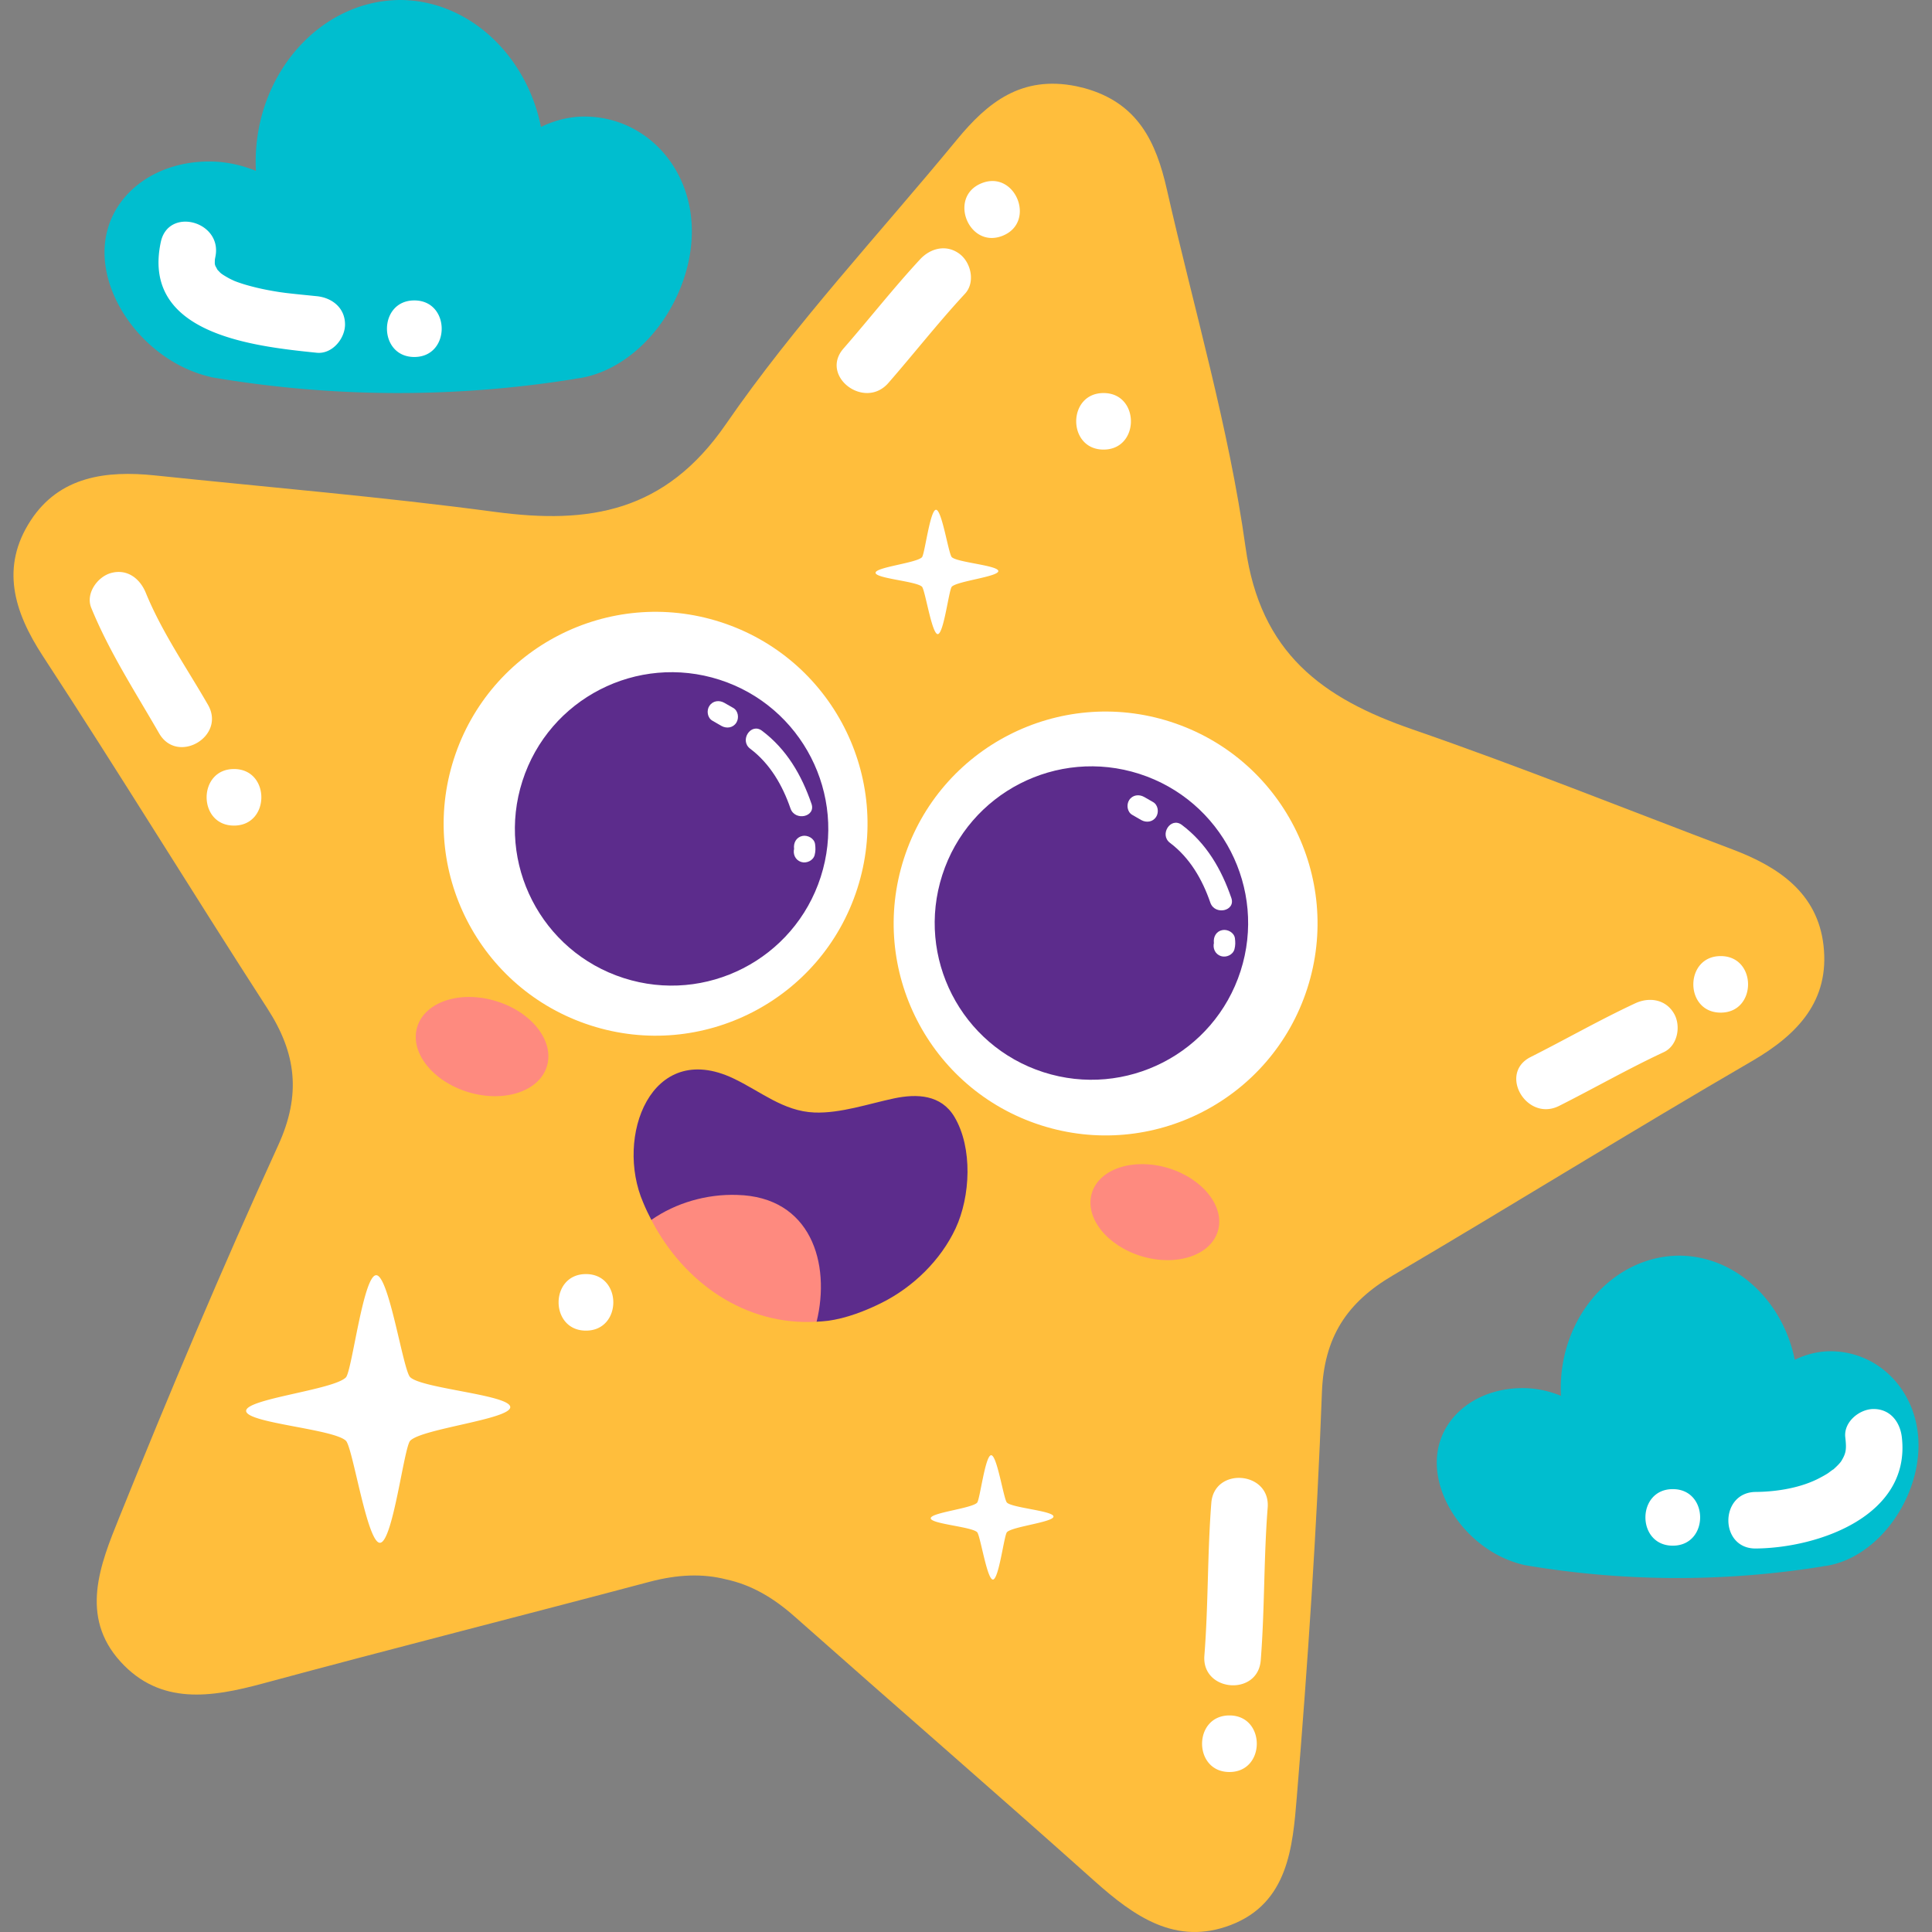 <svg xmlns="http://www.w3.org/2000/svg" version="1.1" xmlns:xlink="http://www.w3.org/1999/xlink" xmlns:svgjs="http://svgjs.com/svgjs" width="512" height="512" x="0" y="0" viewBox="0 0 512 512" style="enable-background:new 0 0 512 512" xml:space="preserve" class=""><rect x="0" y="0" width="512" height="512" fill="#808080" stroke="none"/><g><path d="M153.833 30.908c-3.684.182-7.216 1.144-10.473 2.746C139.588 14.694 124.275.056 106.005 0 84.954.132 67.822 19.367 67.757 42.742c0 .854.024 1.71.065 2.552a32.915 32.915 0 0 0-10.332-2.432c-16.522-.959-29.805 9.455-29.787 24.031.012 14.119 12.362 29.415 28.168 33.014v.038a294.792 294.792 0 0 0 96.566.458v-.047c.528-.053 1.05-.126 1.578-.211 16.328-2.945 29.312-21.259 29.33-38.831.023-17.61-13.16-30.996-29.512-30.406zM484.219 358.111c-3.027.159-5.92.939-8.595 2.253-3.092-15.553-15.647-27.558-30.638-27.604-17.267.111-31.318 15.879-31.371 35.059 0 .704.018 1.402.053 2.095a27.06 27.06 0 0 0-8.478-1.998c-13.547-.78-24.448 7.759-24.43 19.713.012 11.585 10.144 24.131 23.104 27.088v.023a241.758 241.758 0 0 0 79.211.372v-.035a25.67 25.67 0 0 0 1.296-.173c13.389-2.414 24.037-17.44 24.055-31.852.018-14.445-10.795-25.422-24.207-24.941z" style="fill-rule:evenodd;clip-rule:evenodd;" fill="#00becf" data-original="#29aefd" class=""></path><path d="M8.148 137.911c7.651-11.699 20.03-13.268 32.949-11.916 30.039 3.148 60.155 5.656 90.077 9.66 25.017 3.347 45.118.082 61.187-23.231 18.317-26.572 40.641-50.381 61.211-75.389 8.196-9.962 17.149-17.106 31.647-14.192.364.073.698.17 1.056.252.352.085.692.15 1.05.246 14.269 3.908 19.062 14.304 21.913 26.889 7.152 31.585 16.41 62.883 20.852 94.844 3.896 28.044 20.388 39.99 44.238 48.224 28.537 9.863 56.576 21.142 84.832 31.817 12.151 4.588 22.506 11.547 24.09 25.434 1.661 14.594-6.741 23.565-18.991 30.673-31.94 18.552-63.323 38.063-95.17 56.796-12.133 7.137-18.235 16.331-18.769 31.037-1.326 35.757-3.72 71.502-6.653 107.174-1.086 13.21-2.277 28.089-17.502 33.915-14.586 5.577-25.668-2.315-36.194-11.725-26.302-23.524-52.986-46.62-79.393-70.021-5.856-5.192-11.687-8.443-18.065-9.824-6.319-1.628-12.996-1.347-20.552.666-34.111 9.062-68.322 17.715-102.386 26.927-13.623 3.682-27.071 5.765-37.608-5.776-10.983-12.036-5.368-25.868-.405-38.154 13.389-33.196 27.294-66.207 42.178-98.754 6.114-13.389 4.793-24.334-2.845-36.167-20.048-31.028-39.333-62.552-59.551-93.474-7.743-11.855-11.228-23.633-3.196-35.931z" style="fill-rule:evenodd;clip-rule:evenodd;" fill="#ffbe3c" data-original="#f9d555" class=""></path><path d="M227.189 235.513c-9.499 29.52-41.134 45.751-70.657 36.241-29.523-9.496-45.751-41.131-36.247-70.651 9.504-29.523 41.134-45.751 70.657-36.253 29.523 9.504 45.752 41.14 36.247 70.663z" style="" fill="#ffffff" data-original="#ffffff" class=""></path><path d="M217.503 232.388c-7.029 21.831-30.415 33.832-52.246 26.801-21.826-7.02-33.829-30.409-26.801-52.238 7.023-21.831 30.415-33.829 52.246-26.807 21.825 7.03 33.823 30.425 26.801 52.244z" style="" fill="#5c2c8c" data-original="#074785" class=""></path><path d="M144.939 282.558c-2.012 6.668-11.347 9.742-20.834 6.87-9.499-2.869-15.56-10.602-13.541-17.27 2.018-6.677 11.347-9.751 20.84-6.873 9.492 2.869 15.553 10.596 13.535 17.273zM322.74 326.276c-1.948 6.451-11.007 9.417-20.224 6.633-9.223-2.796-15.113-10.276-13.166-16.736 1.954-6.442 11.007-9.408 20.23-6.624 9.217 2.796 15.114 10.279 13.16 16.727z" style="" fill="#fe8a7f" data-original="#fd6085" class=""></path><path d="M215.056 213.021c-2.634-7.639-6.577-14.45-13.124-19.37-2.94-2.215-6.043 2.573-3.121 4.767 5.251 3.957 8.56 9.693 10.678 15.835 1.178 3.436 6.764 2.253 5.567-1.232zM194.304 187.599c-.798-.44-1.572-.909-2.364-1.352-1.355-.766-3.051-.549-3.949.821-.804 1.229-.534 3.18.822 3.937.792.452 1.567.918 2.358 1.361 1.355.768 3.057.549 3.949-.822.804-1.231.533-3.182-.816-3.945zM216.006 223.711c-.199-1.54-1.983-2.482-3.397-2.171-1.613.361-2.37 1.854-2.171 3.391.006-.026.012-.053.029-.091-.393 1.502.293 3.089 1.836 3.585 1.414.458 3.197-.34 3.591-1.837.259-1.002.242-1.868.112-2.877z" style="" fill="#ffffff" data-original="#ffffff" class=""></path><path d="M210.421 224.923c0 .041-.006.082-.012.135.012-.035.018-.082.029-.12-.099-.813-.023-.221-.017-.015zM210.409 225.058c-.1.404-.029.211 0 0zM210.439 224.943c.006 0 0-.006 0-.006 0-.006 0 0 0 0s.005.006 0 .006zM346.449 261.935c-9.504 29.526-41.14 45.754-70.657 36.253-29.523-9.502-45.751-41.14-36.247-70.66 9.499-29.52 41.134-45.748 70.657-36.247 29.517 9.499 45.751 41.131 36.247 70.654z" style="" fill="#ffffff" data-original="#ffffff" class=""></path><path d="M328.765 257.341c-7.029 21.828-30.415 33.83-52.246 26.801-21.837-7.026-33.835-30.418-26.807-52.243 7.029-21.831 30.415-33.832 52.246-26.81 21.832 7.032 33.83 30.424 26.807 52.252z" style="" fill="#5c2c8c" data-original="#074785" class=""></path><path d="M326.319 237.974c-2.634-7.642-6.583-14.451-13.125-19.373-2.945-2.212-6.043 2.57-3.127 4.767 5.257 3.96 8.566 9.695 10.684 15.841 1.179 3.432 6.759 2.247 5.568-1.235zM305.561 212.549c-.792-.44-1.567-.912-2.359-1.355-1.355-.76-3.057-.546-3.948.819-.804 1.235-.534 3.189.821 3.946.786.446 1.566.918 2.359 1.361 1.355.76 3.057.543 3.948-.824.804-1.234.535-3.19-.821-3.947zM327.269 248.664c-.199-1.543-1.989-2.488-3.403-2.165-1.608.346-2.365 1.845-2.165 3.382l.023-.097c-.393 1.505.293 3.092 1.842 3.594 1.414.455 3.192-.34 3.585-1.848.259-.992.247-1.857.118-2.866z" style="" fill="#ffffff" data-original="#ffffff" class=""></path><path d="M321.678 249.867c.006.044-.006.091-.006.138a.794.794 0 0 1 .029-.114c-.105-.82-.023-.224-.023-.024z" style="" fill="#ffffff" data-original="#ffffff" class=""></path><path d="M321.672 250.004c-.099.411-.029.217 0 0zM321.702 249.893v-.012.009z" style="" fill="#ffffff" data-original="#ffffff" class=""></path><path d="M194.31 285.77c7.287 3.444 13.236 8.721 21.515 9.056 6.87.273 14.421-2.329 21.08-3.734 6.137-1.299 12.515-.997 16.029 4.893 4.893 8.223 4.248 21.11.305 29.564-3.931 8.407-11.241 15.527-19.502 19.669-4.294 2.162-9.592 4.206-14.392 4.811-1.024.131-1.923.18-2.933.238l-43.798-26.974c-.786-1.515-1.507-3.006-2.159-4.6-7.534-17.37 2.035-43.234 23.855-32.923z" style="" fill="#5c2c8c" data-original="#074785" class=""></path><path d="M172.614 323.293c6.46-4.541 14.756-6.908 22.752-6.624 19.502.496 24.835 18.088 21.045 33.598-18.903 1.129-35.226-10.394-43.797-26.974z" style="" fill="#fe8a7f" data-original="#fd6085" class=""></path><path d="M108.698 364.961c-1.871-1.81-5.632-27.22-9.041-27.018-3.415.208-6.395 25.404-7.985 27.074-3.209 3.324-26.637 5.685-26.443 8.915.188 3.221 23.199 4.738 26.443 7.888 1.825 1.757 5.632 27.232 9.047 27.035 3.415-.199 6.337-25.328 7.991-27.044 3.098-3.224 26.707-5.7 26.513-8.944-.194-3.242-23.398-4.864-26.525-7.906zM252.236 147.647c-.868-.842-2.617-12.646-4.201-12.55-1.584.097-2.969 11.805-3.708 12.579-1.49 1.543-12.38 2.64-12.292 4.136.094 1.502 10.784 2.209 12.292 3.67.845.819 2.617 12.658 4.201 12.562 1.59-.091 2.945-11.766 3.714-12.564 1.437-1.493 12.415-2.652 12.321-4.154-.089-1.505-10.873-2.265-12.327-3.679zM266.856 398.206c-.874-.842-2.617-12.649-4.201-12.556-1.59.1-2.969 11.811-3.714 12.585-1.485 1.54-12.374 2.637-12.286 4.136.088 1.496 10.784 2.209 12.292 3.67.845.819 2.617 12.649 4.201 12.559 1.584-.094 2.945-11.769 3.714-12.567 1.437-1.496 12.409-2.646 12.321-4.151-.088-1.505-10.872-2.262-12.327-3.676zM55.114 186.775c-5.621-9.775-12.192-19.203-16.481-29.684-1.549-3.775-4.922-6.416-9.217-5.233-3.585.986-6.788 5.43-5.233 9.223 4.811 11.763 11.669 22.286 17.988 33.263 4.817 8.372 17.772.827 12.943-7.569zM62.008 203.801c-9.663 0-9.663 14.988 0 14.988 9.669 0 9.669-14.988 0-14.988zM155.282 337.644c-9.663 0-9.663 14.987 0 14.987 9.669 0 9.669-14.987 0-14.987zM292.454 104.161c-9.663 0-9.663 14.985 0 14.985 9.669-.001 9.669-14.985 0-14.985zM443.613 268.574c-2.206-3.761-6.553-4.412-10.255-2.687-9.422 4.394-18.446 9.56-27.722 14.234-8.642 4.347-1.05 17.278 7.557 12.948 9.288-4.676 18.311-9.848 27.734-14.242 3.701-1.726 4.605-6.977 2.686-10.253zM456.004 253.372c-9.669 0-9.669 14.984 0 14.984 9.663 0 9.663-14.984 0-14.984zM254.353 67.333c-3.461-2.652-7.733-1.619-10.508 1.379-7.07 7.624-13.477 15.818-20.312 23.653-6.354 7.278 5.55 16.39 11.892 9.129 6.829-7.83 13.236-16.026 20.306-23.65 2.776-2.995 1.632-8.199-1.378-10.511zM260.092 48.576c-8.953 3.649-3.297 17.531 5.656 13.887 8.953-3.646 3.297-17.53-5.656-13.887zM335.947 399.529c.757-9.637-14.181-10.872-14.937-1.232-1.056 13.462-.774 26.988-1.836 40.456-.757 9.628 14.181 10.872 14.937 1.229 1.061-13.467.78-26.988 1.836-40.453zM325.814 454.609c-9.669 0-9.669 14.993 0 14.993 9.663.001 9.663-14.993 0-14.993zM83.945 78.493c-2.793-.285-5.586-.549-8.372-.88-.264-.044-1.385-.188-1.437-.199a84.564 84.564 0 0 1-3.039-.522 62.38 62.38 0 0 1-6.026-1.438c-.728-.208-1.443-.457-2.159-.704-.311-.114-.616-.238-.927-.355 0-.012-.211-.111-.64-.308-.628-.293-1.226-.651-1.825-1.006a12.65 12.65 0 0 1-.851-.563c-.076-.059-.159-.135-.27-.226-.105-.097-.552-.587-.769-.798-.211-.39-.458-.871-.557-1.012-.047-.173-.1-.34-.141-.511 0-.047-.006-.085-.006-.138-.012-.378.006-.754.029-1.129.024-.129.065-.323.111-.587 2.024-9.425-12.426-13.433-14.45-3.984-5.216 24.369 24.301 27.613 41.328 29.35 4.072.414 7.492-3.725 7.492-7.498.001-4.395-3.426-7.085-7.491-7.492zM109.801 79.616c-9.669 0-9.669 14.99 0 14.99s9.669-14.99 0-14.99zM504.009 380.893c-.469-4.06-3.057-7.492-7.492-7.492-3.732 0-7.962 3.423-7.498 7.492.369 3.215.199 4.207-1.015 6.24-.334.557-1.191 1.443-2.4 2.508.898-.789-1.156.775-1.08.719-.692.457-1.426.854-2.159 1.244-4.963 2.675-11.429 3.728-17.079 3.775-9.663.088-9.669 15.075 0 14.99 16.663-.147 41.117-8.68 38.723-29.476zM443.302 394.633c-9.663 0-9.663 14.988 0 14.988 9.669 0 9.669-14.988 0-14.988z" style="" fill="#ffffff" data-original="#ffffff" class=""></path></g></svg>